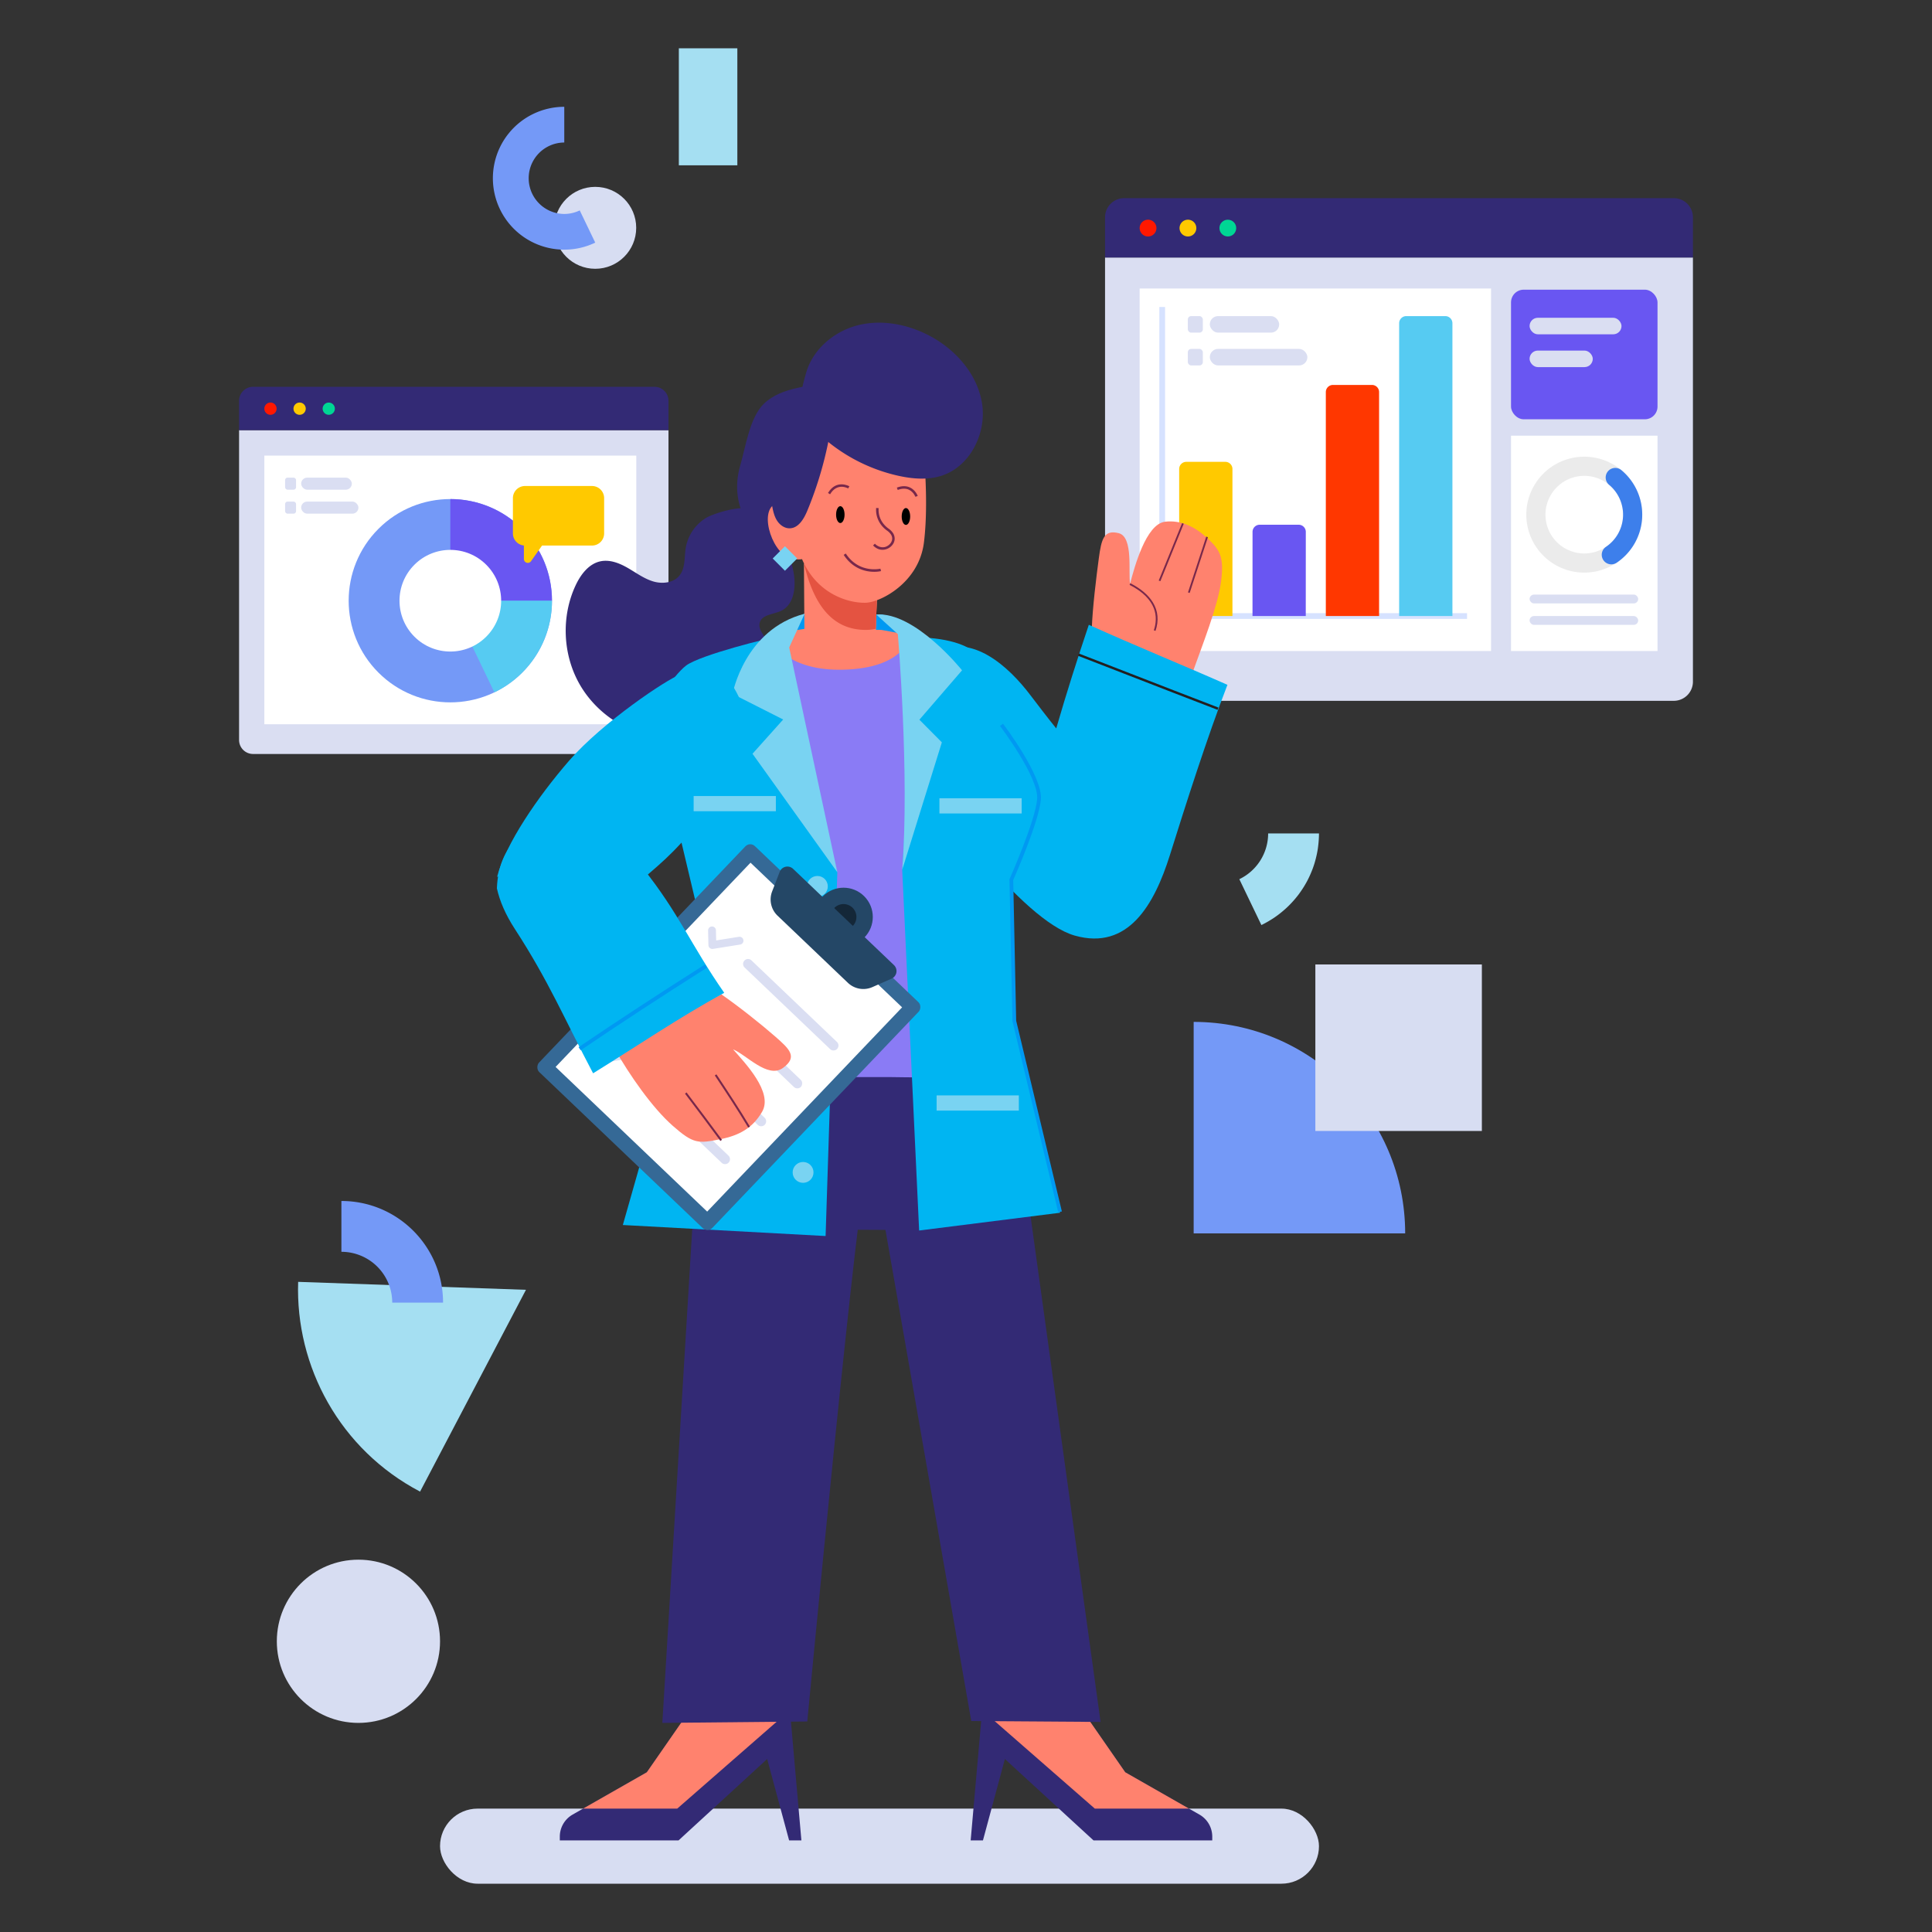 <svg xmlns="http://www.w3.org/2000/svg" width="4000" height="4000" viewBox="0 0 4000 4000">
  <rect x="0" y="0" width="4000" height="4000" fill="#333333" stroke="none"/>
  <g>
    <g>
      <rect x="911.053" y="3744.549" width="1819.749" height="155.451" rx="77.725" fill="#d7ddf2"/>
      <g>
        <path d="M494.966,890.615h889.06a0,0,0,0,1,0,0V1532.07a28.96,28.96,0,0,1-28.96,28.96H523.926a28.96,28.96,0,0,1-28.96-28.96V890.615a0,0,0,0,1,0,0Z" fill="#dadef2"/>
        <rect x="547.314" y="943.272" width="770.078" height="556.191" fill="#fff"/>
        <path d="M523.926,800.84h831.14a28.96,28.96,0,0,1,28.96,28.96v60.815a0,0,0,0,1,0,0H494.966a0,0,0,0,1,0,0V829.8A28.96,28.96,0,0,1,523.926,800.84Z" fill="#332a75"/>
        <path d="M572.688,846.123A12.687,12.687,0,1,1,560,833.436,12.687,12.687,0,0,1,572.688,846.123Z" fill="#ff1800"/>
        <path d="M633.013,846.123a12.687,12.687,0,1,1-12.687-12.687A12.687,12.687,0,0,1,633.013,846.123Z" fill="#ffc900"/>
        <circle cx="680.652" cy="846.123" r="12.687" fill="#00d694"/>
        <g>
          <rect x="590.253" y="988.878" width="22.698" height="24.995" rx="5.05" fill="#dadef2"/>
          <rect x="590.253" y="1038.484" width="22.698" height="24.995" rx="5.05" fill="#dadef2"/>
        </g>
        <rect x="623.503" y="988.878" width="104.895" height="24.995" rx="12.497" fill="#dadef2"/>
        <rect x="623.503" y="1038.484" width="118.588" height="24.995" rx="12.497" fill="#dadef2"/>
        <g>
          <circle cx="932.353" cy="1243.708" r="210.466" transform="translate(-606.354 1023.546) rotate(-45)" fill="#7499f7"/>
          <path d="M932.353,1033.241v210.467h210.466C1142.819,1127.47,1048.59,1033.241,932.353,1033.241Z" fill="#6956f2"/>
          <path d="M1023.6,1433.422a210.484,210.484,0,0,0,119.224-189.714H932.353Z" fill="#56cbf2"/>
        </g>
        <circle cx="932.353" cy="1243.708" r="105.233" transform="translate(-606.354 1023.546) rotate(-45)" fill="#fff"/>
        <path d="M1225.675,1006.22h-138.63a25.118,25.118,0,0,0-25.118,25.118v73.042a25.115,25.115,0,0,0,22.752,25V1157.3a8.1,8.1,0,0,0,14.728,4.662l22.838-32.465h103.43a25.118,25.118,0,0,0,25.118-25.117v-73.042A25.118,25.118,0,0,0,1225.675,1006.22Z" fill="#ffc900"/>
      </g>
      <g>
        <path d="M2287.873,533.145H3505.034a0,0,0,0,1,0,0v878.18a39.647,39.647,0,0,1-39.647,39.647H2327.52a39.647,39.647,0,0,1-39.647-39.647V533.145A0,0,0,0,1,2287.873,533.145Z" fill="#dadef2"/>
        <path d="M2327.52,410.24H3465.387a39.647,39.647,0,0,1,39.647,39.647v83.259a0,0,0,0,1,0,0H2287.873a0,0,0,0,1,0,0V449.887A39.647,39.647,0,0,1,2327.52,410.24Z" fill="#332a75"/>
        <path d="M2394.277,472.234a17.369,17.369,0,1,1-17.37-17.369A17.369,17.369,0,0,1,2394.277,472.234Z" fill="#ff1800"/>
        <path d="M2476.865,472.234a17.369,17.369,0,1,1-17.369-17.369A17.369,17.369,0,0,1,2476.865,472.234Z" fill="#ffc900"/>
        <circle cx="2542.084" cy="472.234" r="17.369" fill="#00d694"/>
        <rect x="2359.539" y="597.345" width="727.521" height="750.545" fill="#fff"/>
        <rect x="3128.415" y="599.741" width="303.299" height="268.348" rx="26.311" fill="#6956f2"/>
        <rect x="3128.415" y="902.037" width="303.299" height="445.853" fill="#fff"/>
        <g>
          <polygon points="3037.386 1281.399 2400.278 1281.399 2400.278 635.555 2412.173 635.555 2412.173 1269.505 3037.386 1269.505 3037.386 1281.399" fill="#d6e2ff"/>
          <path d="M2456.127,956.182h80.741a14.771,14.771,0,0,1,14.771,14.771v304.5a0,0,0,0,1,0,0H2441.356a0,0,0,0,1,0,0v-304.5A14.771,14.771,0,0,1,2456.127,956.182Z" fill="#ffc900"/>
          <path d="M2688.765,1086.418h-80.741a14.771,14.771,0,0,0-14.771,14.771l-.084,174.263h110.283l.084-174.263A14.771,14.771,0,0,0,2688.765,1086.418Z" fill="#6956f2"/>
          <path d="M2759.753,796.97h80.741a14.771,14.771,0,0,1,14.771,14.771v463.711a0,0,0,0,1,0,0H2744.982a0,0,0,0,1,0,0V811.741A14.771,14.771,0,0,1,2759.753,796.97Z" fill="#ff3700"/>
          <path d="M2911.566,654.465h80.741a14.771,14.771,0,0,1,14.771,14.771v606.216a0,0,0,0,1,0,0H2896.795a0,0,0,0,1,0,0V669.236A14.771,14.771,0,0,1,2911.566,654.465Z" fill="#56cbf2"/>
        </g>
        <g>
          <rect x="2459.267" y="654.465" width="31.074" height="34.219" rx="6.914" fill="#dadef2"/>
          <rect x="2459.267" y="722.378" width="31.074" height="34.219" rx="6.914" fill="#dadef2"/>
        </g>
        <rect x="2504.789" y="654.465" width="143.606" height="34.219" rx="17.11" fill="#dadef2"/>
        <rect x="2504.789" y="722.378" width="201.999" height="34.219" rx="17.11" fill="#dadef2"/>
        <path d="M3280.064,1185.532a120,120,0,1,1,120-120A120.134,120.134,0,0,1,3280.064,1185.532Zm0-200.35a80.352,80.352,0,1,0,80.353,80.352A80.443,80.443,0,0,0,3280.064,985.182Z" fill="#ebebeb"/>
        <path d="M3336.092,1168.426a19.825,19.825,0,0,1-11.115-36.252,80.367,80.367,0,0,0,6.375-128.5,19.824,19.824,0,0,1,25.326-30.5,120.017,120.017,0,0,1-9.506,191.856A19.736,19.736,0,0,1,3336.092,1168.426Z" fill="#3d7feb"/>
        <rect x="3166.842" y="657.918" width="190.305" height="34.219" rx="17.11" fill="#dadef2"/>
        <rect x="3166.842" y="725.83" width="130.835" height="34.219" rx="17.11" fill="#dadef2"/>
        <rect x="3166.842" y="1231.03" width="224.84" height="18.253" rx="9.126" fill="#dadef2"/>
        <rect x="3166.842" y="1275.452" width="224.84" height="18.253" rx="9.126" fill="#dadef2"/>
      </g>
      <g>
        <path d="M2316.208,1103.881c-30.854-7.9-35.919,12.613-41.2,51.926s-13.011,102.233-14.644,147.017c69.589,30.143,138.489,61.773,208.983,88.952,19.546-55.083,52.118-136.54,58.727-187.787s-1.923-65.32-29.554-90.787c-24.716-22.779-53.756-36.9-86.376-33.047-39.818,4.7-63.737,95.419-72.4,128.225C2335.546,1186.545,2347.062,1111.779,2316.208,1103.881Z" fill="#ff826e"/>
        <path d="M2392.392,1306.137l-3.5-1.173c8.921-26.6,7.439-64.516-50.286-94.133l1.684-3.281c21.523,11.043,37.16,24.308,46.475,39.428C2397.711,1264.737,2399.6,1284.641,2392.392,1306.137Z" fill="#78284b"/>
        <path d="M2463.106,1227.644l-3.5-1.148q12.535-38.3,25.063-76.612l12.72-38.885,3.506,1.147-12.721,38.885Q2475.642,1189.338,2463.106,1227.644Z" fill="#78284b"/>
        <path d="M2402.413,1203.3l-3.414-1.392q17.8-43.659,35.547-87.333l12.868-31.635,3.416,1.39-12.868,31.634Q2420.2,1159.637,2402.413,1203.3Z" fill="#78284b"/>
        <path d="M1936.725,1351.269c74.1-41.915,151.427,28.106,196.937,88.446,11.794,15.638,38.828,50.8,53.136,68.381,20.753-71.625,43.527-143.29,67.482-214.52,95.038,42.9,191.363,82.011,286.993,124.267-41.895,108.357-86.65,248.911-119,352.111s-86.5,198.376-197.068,167.09-288.626-281.673-345.625-360.246-28.153-96.669-10.6-148.178S1895.576,1374.545,1936.725,1351.269Z" fill="#00b5f2"/>
        <path d="M2520.826,1469.611c-60.354-23.148-121.611-46.953-180.85-69.976-35.37-13.745-71.944-27.959-107.937-41.881l1.8-4.663c36,13.923,72.571,28.138,107.943,41.884,59.234,23.02,120.485,46.824,180.83,69.968Z" fill="#231f20"/>
      </g>
      <g>
        <path d="M1582.98,1065.389c-29.133-30.275-106.969-1.383-120.068,6.241a90.459,90.459,0,0,0-43.1,62.459c-3.242,19.558-.515,41.643-12.78,57.219-12.288,15.6-35.638,18.165-54.664,12.467s-35.288-17.9-52.487-27.834-37.123-17.894-56.566-13.838c-24.476,5.107-41.286,27.693-51.819,50.369-29.785,64.123-26.544,142.564,8.429,204.011s100.76,104.291,171.1,111.427,143.393-21.621,189.994-74.793c31.113-35.5,50.052-89.541,25.172-129.658-6.693-10.791-16.661-22.157-13.208-34.377,4.781-16.913,28.331-16.87,44.209-24.406,27.285-12.95,31.273-50.323,25.741-80.014a241.752,241.752,0,0,0-59.959-119.273Z" fill="#332a75"/>
        <g>
          <g>
            <path d="M2193.732,3473.352l135.961,195.915,153.645,87.644a52.537,52.537,0,0,1,26.506,45.634v7.794H2263.991l-183.46-168.493L2035.1,3810.339h-25.433l29.672-336.987Z" fill="#332a75"/>
            <polygon points="2033.404 3540.693 2039.334 3473.352 2193.732 3473.352 2329.694 3669.267 2461.667 3744.549 2461.667 3744.549 2266.737 3744.549 2033.404 3540.694 2033.404 3540.693" fill="#ff826e"/>
            <path d="M1475.136,3473.352l-135.962,195.915-153.645,87.644a52.538,52.538,0,0,0-26.505,45.634v7.794h245.852l183.461-168.493,45.436,168.493h25.433l-29.672-336.987Z" fill="#332a75"/>
            <polygon points="1635.464 3540.693 1629.534 3473.352 1475.136 3473.352 1339.174 3669.267 1207.201 3744.549 1207.201 3744.549 1402.131 3744.549 1635.464 3540.694 1635.464 3540.693" fill="#ff826e"/>
            <g>
              <polygon points="2090.592 2207.069 2278.624 3565.084 2010.897 3563.224 1769.931 2183.795 2090.592 2207.069" fill="#332a75"/>
              <path d="M1454.181,2197.884l-82.866,1369.188,300.067-2.918s109.5-1154.989,125.035-1148.086,10.355-238.164,10.355-238.164Z" fill="#332a75"/>
            </g>
            <polygon points="2063.594 2547.66 1489.998 2544.595 1546.883 2308.558 2061.224 2330.016 2063.594 2547.66" fill="#332a75"/>
            <g>
              <g>
                <polygon points="1858.876 1312.895 1632.731 1319.954 1664.281 1271.207 1827.632 1272.189 1858.876 1312.895" fill="#0099f2"/>
                <g>
                  <path d="M2068.079,1500.852c2.62,19.15,70.458,117.493,75.8,154.467,7.135,49.376-55.265,167.619-55.265,167.619l6.549,290.8-27.671,119.229-222.884-2.971H1420.2l63.059-244.194-119.148-508.36s32.225-95.482,129.044-124.43,187.418-53.281,187.418-53.281l140.8,5.451s80.171,12.058,147.821,30.192C2026.507,1350.734,2053.552,1394.669,2068.079,1500.852Z" fill="#8a7bf5"/>
                  <path d="M1884.669,1315.853s-9.082,63.528-127.413,70.213-154.753-48.692-169.547-70.546h0c39.739-7.961,91.439-15.686,91.439-15.686l146.105,4.4s25.161,4.287,59.416,11.617Z" fill="#ff826e"/>
                </g>
                <g>
                  <path d="M1871.863,829.967c-35.827-36.073-91.029-48.676-141.035-39.8s-112.3,10.248-148.995,45.434c-29.744,28.52-37.994,89.608-49.526,129.212s-7.506,85.049,16.992,118.2c41.111,55.64,126.942,59.77,188.322,28,46.531-24.081,82.444-63.637,113.931-104.721,7.445-9.715,14.268-19.891,23.539-28,5.917-5.172,12.9-9.219,18.308-14.96,14.449-15.342,15.265-41.849,12.863-61.552C1903,875.016,1890.89,849.125,1871.863,829.967Z" fill="#332a75"/>
                  <g>
                    <g>
                      <path d="M1664.917,1167.165l150.676,67.169-3.238,93.5c-18.1-2.763-36.3,14.984-54.522,13.46-30.69-2.566-61.469-23.428-92.226-23.829Z" fill="#ff826e"/>
                      <path d="M1664.917,1167.165l150.676,67.169-3.238,93.5c-18.1-2.763-36.3,14.984-54.522,13.46-30.69-2.566-61.469-23.428-92.226-23.829Z" fill="#ff826e"/>
                      <path d="M1815.593,1234.334l-2.338,67.519a95.623,95.623,0,0,1-20.659,2.282c-55.815,0-101.877-32.986-126.493-130.862-.359-1.427-.83-4.687-1.186-6.108Z" fill="#e45341"/>
                      <path d="M1885.53,898.629a135.731,135.731,0,0,1,29.8,77.357c2.267,39.4,3.8,98.134-2.492,147.634-10.562,83.109-89.948,123.373-120.237,124.3-38.921,1.189-113.807-21.375-139.733-112.112-23.836-83.418-43.058-155.17-43.058-155.17l1.963-12.966a135.724,135.724,0,0,1,117.346-114.35l33.863-4.236a135.721,135.721,0,0,1,122.553,49.545Z" fill="#ff826e"/>
                      <path d="M1676.319,1142.755s-2.675,24.181-41.662,12.071-66.833-107.52-21.7-113.919,37.322,21.124,37.322,21.124Z" fill="#ff826e"/>
                      <path d="M1827.137,1138.273c-6.482,0-13.382-2.585-19.527-9.026l3.744-3.571c6.932,7.266,19.049,11.1,29.269,2.326,6.152-5.277,9.51-14.3,3.142-22.573a29.956,29.956,0,0,0-6.523-6.381c-15.915-11.059-24.622-28.573-23.293-46.849l.039-.531,5.16.375-.039.531c-1.195,16.435,6.687,32.219,21.085,42.225a35.094,35.094,0,0,1,7.67,7.472c5.882,7.639,7.179,20.178-3.872,29.658A26.152,26.152,0,0,1,1827.137,1138.273Z" fill="#78284b"/>
                      <path d="M1809.833,1183.851a77.605,77.605,0,0,1-13.319-1.149c-14.227-2.484-34.41-10.38-49.759-33.895l4.333-2.828c27.406,41.984,71.289,31.525,71.729,31.414l1.261,5.019A63.5,63.5,0,0,1,1809.833,1183.851Z" fill="#78284b"/>
                      <ellipse cx="1739.807" cy="1065.438" rx="8.767" ry="17.463"/>
                      <ellipse cx="1875.628" cy="1069.319" rx="8.767" ry="17.463"/>
                    </g>
                    <path d="M1895.232,1028.573c-.038-.1-3.912-10.3-13.671-14.731-6.481-2.943-14.186-2.757-22.9.556l-1.839-4.836c10.078-3.831,19.141-3.966,26.938-.4,11.735,5.362,16.147,17.134,16.329,17.633l-4.861,1.775,2.431-.888Z" fill="#78284b"/>
                    <path d="M1718.605,1023.338l-4.395-2.613c17.332-29.152,44.088-14.066,44.356-13.91l-2.568,4.422,1.284-2.211L1756,1011.24C1755.084,1010.713,1733.319,998.592,1718.605,1023.338Z" fill="#78284b"/>
                  </g>
                  <path d="M1671.334,1057.631c-7.012,16.872-18.446,36.132-36.717,36.187-10.574.032-20.18-7.043-25.865-15.959s-8.092-19.486-10.023-29.882c-8.593-46.285-9.242-95.811,10.38-138.6a136.744,136.744,0,0,1,41.031-51.409c15.348-11.711,38.415-24.567,58.514-22.044,8.232,1.033,14.805,5.939,15.8,14.528,1.4,12.139-2.81,26.583-4.8,38.557a767.989,767.989,0,0,1-44.407,159.027Q1673.323,1052.845,1671.334,1057.631Z" fill="#332a75"/>
                  <path d="M1689.187,892.207a353.191,353.191,0,0,0,170.9,92.882c29.48,6.5,60.769,9.077,89.492-.215,59.066-19.108,93.228-87.913,83.7-149.257s-55.4-112.821-110.517-141.378c-44.977-23.3-98.1-33.287-147.162-20.7s-92.771,49.772-106.655,98.487-24.365,96.174,20.241,120.178Z" fill="#332a75"/>
                </g>
              </g>
              <path d="M1733.626,1805.938l-24.3,753.13-419.812-22.816L1458.1,1943.008l-111.465-469.756s45.266-73.423,73.791-95.235,176.1-58.829,187.847-58.829Z" fill="#00b5f2"/>
              <path d="M1665.922,1270.66l-32.018,69.831,99.722,465.447L1558,1560.581l63.488-70.922-104.811-53.047S1541.213,1303.064,1665.922,1270.66Z" fill="#79d3f2"/>
              <path d="M1867.926,1800.772l35.051,746.888,291.722-36.794L2100,2113.625l-6.139-292.328s53.156-119.378,57.275-166.254-77.645-154.358-77.645-154.358-2.651-98.607-53.08-147.863c-34.85-34.039-121.569-33.229-121.569-33.229Z" fill="#00b5f2"/>
              <path d="M1814.154,1272.3l44.722,40.594s24.546,291.592,9.05,487.877l82.085-263.817-46.5-46.86,88.289-102.267S1894.923,1266.2,1814.154,1272.3Z" fill="#79d3f2"/>
              <path d="M2190.868,2509.478l7.662-1.233-94.652-394.971-6.115-291.194c5.037-11.373,53.245-121.206,57.243-166.7,4.2-47.821-75.047-152.609-78.423-157.047l-6.177,4.7c.809,1.063,80.811,106.819,76.869,151.668-4.017,45.7-56.425,163.828-56.955,165.015l-.353.793,6.2,293.73Z" fill="#0099f2"/>
            </g>
            <circle cx="1692.295" cy="1835.184" r="21.586" fill="#79d3f2"/>
            <circle cx="1677.491" cy="2125.71" r="21.586" fill="#c2d1fc"/>
            <circle cx="1662.687" cy="2427.338" r="21.586" fill="#79d3f2"/>
            <rect x="1944.984" y="1652.732" width="170.244" height="31.458" transform="translate(4060.212 3336.922) rotate(-180)" fill="#79d3f2"/>
            <rect x="1939.155" y="2267.913" width="170.244" height="31.458" transform="translate(4048.554 4567.285) rotate(-180)" fill="#79d3f2"/>
          </g>
          <g>
            <path d="M1536.4,1458.36c60.661,143.366-47.62,200.944-124.939,285.706-47.652,52.237-79.005,70.111-124.044,116.2-90.641-15.6-110.168-65.605-199.456-90.8-9.958-1.98-48.735,47.808-58.658,45.651,17.23-67.582,83.869-165.126,148.726-239.93,68.953-79.527,203.888-169.77,229.9-178.382C1493.48,1368.483,1516.1,1410.384,1536.4,1458.36Z" fill="#00b5f2"/>
            <g>
              <rect x="1261.048" y="1823.966" width="495.902" height="646.658" rx="13.896" transform="translate(1899.797 -447.938) rotate(43.661)" fill="#356996"/>
              <rect x="1292.093" y="1855.011" width="433.813" height="584.569" transform="translate(1118.201 4742.529) rotate(-136.339)" fill="#fff"/>
              <circle cx="1746.445" cy="1898.483" r="60.59" transform="translate(-830.909 1790.976) rotate(-45)" fill="#244766"/>
              <circle cx="1746.445" cy="1898.483" r="26.717" transform="translate(-787.285 2382.755) rotate(-58.209)" fill="#142738"/>
              <path d="M1755.5,2034.819,1609.835,1895.81a46.306,46.306,0,0,1-11.233-50.169l15.633-40.518a17.153,17.153,0,0,1,27.846-6.235l208.727,199.19a17.154,17.154,0,0,1-4.927,28.108l-39.743,17.509A46.305,46.305,0,0,1,1755.5,2034.819Z" fill="#244766"/>
              <g>
                <path d="M1469.247,1962.437a8.136,8.136,0,0,1-2.515-5.692l-.708-30.29a8.132,8.132,0,0,1,16.259-.381l.49,20.982,46.99-7.5a8.132,8.132,0,1,1,2.565,16.06l-56.184,8.972a8.131,8.131,0,0,1-6.487-1.782Q1469.446,1962.626,1469.247,1962.437Z" fill="#dadef2"/>
                <path d="M1718.652,2172.056l-176.99-168.9a10.232,10.232,0,0,1-.338-14.466h0a10.232,10.232,0,0,1,14.467-.339l176.99,168.9a10.232,10.232,0,0,1,.338,14.467h0A10.232,10.232,0,0,1,1718.652,2172.056Z" fill="#dadef2"/>
                <path d="M1394.386,2040.882a8.136,8.136,0,0,1-2.515-5.692l-.708-30.29a8.132,8.132,0,0,1,16.259-.38l.49,20.982,46.99-7.5a8.131,8.131,0,1,1,2.565,16.059l-56.184,8.972a8.128,8.128,0,0,1-6.487-1.782Q1394.585,2041.072,1394.386,2040.882Z" fill="#dadef2"/>
                <rect x="1429.803" y="2148.415" width="265.115" height="20.465" rx="10.232" transform="translate(1922.391 -481.638) rotate(43.661)" fill="#dadef2"/>
                <path d="M1319.525,2119.327a8.126,8.126,0,0,1-2.515-5.692l-.708-30.29a8.131,8.131,0,0,1,16.258-.38l.491,20.982,46.99-7.5a8.131,8.131,0,1,1,2.564,16.059l-56.184,8.973a8.132,8.132,0,0,1-6.486-1.782C1319.793,2119.575,1319.657,2119.453,1319.525,2119.327Z" fill="#dadef2"/>
                <path d="M1568.93,2328.947l-176.99-168.9a10.232,10.232,0,0,1-.338-14.467h0a10.231,10.231,0,0,1,14.466-.338l176.99,168.9a10.23,10.23,0,0,1,.338,14.466h0A10.231,10.231,0,0,1,1568.93,2328.947Z" fill="#dadef2"/>
                <path d="M1244.663,2197.773a8.137,8.137,0,0,1-2.515-5.693l-.708-30.289a8.132,8.132,0,0,1,16.259-.381l.49,20.982,46.99-7.5a8.131,8.131,0,0,1,2.565,16.059l-56.184,8.973a8.131,8.131,0,0,1-6.487-1.782C1244.932,2198.021,1244.8,2197.9,1244.663,2197.773Z" fill="#dadef2"/>
                <path d="M1494.068,2407.392l-176.99-168.9a10.233,10.233,0,0,1-.338-14.467h0a10.233,10.233,0,0,1,14.467-.338l176.99,168.9a10.232,10.232,0,0,1,.338,14.467h0A10.233,10.233,0,0,1,1494.068,2407.392Z" fill="#dadef2"/>
              </g>
            </g>
            <path d="M1621.058,2211.032c31.5-22.905,13.121-39.418-15.967-64.938s-76.131-62.852-111.609-87.4c-74.3,36.837-148.308,73.7-220.726,113.1,30.433,53.55,77.133,121.163,120.139,159.074s52.88,36.679,97.991,27.84c40.35-7.907,67.574-23.687,86.913-56.8,23.607-40.424-35.788-101.6-59.965-129.278C1545.355,2183.812,1589.561,2233.937,1621.058,2211.032Z" fill="#ff826e"/>
            <path d="M1491.507,2362.229c-23.653-31.984-48.112-65.058-73.29-97.971l3.232-2.473c25.2,32.939,49.668,66.027,73.331,98.025Z" fill="#78284b"/>
            <path d="M1549.122,2334.529c-21.217-35.583-44.516-70.731-67.047-104.722l-2.157-3.253,3.393-2.248,2.156,3.252c22.558,34.031,45.884,69.22,67.151,104.887Z" fill="#78284b"/>
            <path d="M1330.9,1797.186c75.048,93.953,99.494,159.181,168.518,258.331-93.2,50.941-181.345,110.881-271.481,166.634-60.135-113.977-91.412-190.081-161.866-298.584-19.669-30.29-31.447-57.935-37.3-84.3,3.324-90.816,60.964-118.579,70.744-121.3C1263.412,1654.789,1309.63,1772.587,1330.9,1797.186Z" fill="#00b5f2"/>
            <path d="M1202.237,2174.5c80.975-54.887,166.556-110.863,261.634-171.129l-4.154-6.556c-95.147,60.309-180.794,116.329-261.835,171.26Z" fill="#0099f2"/>
          </g>
          <rect x="1436.102" y="1648.105" width="170.244" height="31.458" transform="translate(3042.447 3327.669) rotate(-180)" fill="#79d3f2"/>
        </g>
      </g>
      <path d="M2471.359,2115.723v437.912H2909.27C2909.27,2311.783,2713.21,2115.723,2471.359,2115.723Z" fill="#7499f7"/>
      <path d="M617.3,2653.944c-6,175.442,86.575,347.259,252.428,434.28l219.218-417.807Z" fill="#a5dff2"/>
      <rect x="2723.299" y="1996.814" width="344.749" height="344.749" fill="#d7ddf2"/>
      <rect x="1405.46" y="100" width="121.124" height="242.248" fill="#a5dff2"/>
      <circle cx="742.091" cy="3398.11" r="168.962" fill="#d7ddf2"/>
      <circle cx="1232.383" cy="471.693" r="84.812" fill="#d7ddf2"/>
      <path d="M1168.269,442.96a73.946,73.946,0,0,1,0-147.891V221.124a147.891,147.891,0,1,0,64.114,281.2l-32.1-66.732A73.517,73.517,0,0,1,1168.269,442.96Z" fill="#7499f7"/>
      <path d="M812.068,2696.962H917.3c0-116.237-94.229-210.467-210.466-210.467v105.234A105.234,105.234,0,0,1,812.068,2696.962Z" fill="#7499f7"/>
      <path d="M2678.954,1863.761c.743-.853,1.492-1.7,2.222-2.566,2.769-3.279,5.466-6.621,8.033-10.067.256-.343.491-.7.745-1.048,2.322-3.156,4.542-6.392,6.689-9.679q.96-1.471,1.9-2.958c2.091-3.322,4.107-6.695,6.014-10.139.214-.384.447-.756.657-1.142,2.069-3.793,3.994-7.673,5.831-11.6.484-1.034.945-2.081,1.412-3.124q2.2-4.918,4.161-9.966c.324-.836.673-1.659.986-2.5q2.277-6.112,4.175-12.4c.294-.973.553-1.96.834-2.939q1.483-5.171,2.7-10.449c.252-1.089.518-2.172.754-3.268.931-4.332,1.749-8.707,2.409-13.134.108-.726.178-1.465.279-2.194q.792-5.727,1.263-11.551c.1-1.224.2-2.449.28-3.678.3-4.582.5-9.189.5-13.845H2625.569a105.138,105.138,0,0,1-59.666,94.745l45.675,94.969h0c3.929-1.893,7.764-3.947,11.553-6.073,1.018-.57,2.026-1.156,3.033-1.743q4.792-2.8,9.426-5.825c.589-.386,1.193-.747,1.777-1.139,3.563-2.388,7.036-4.9,10.441-7.495.857-.653,1.694-1.33,2.54-2q4.116-3.238,8.062-6.672c.755-.657,1.524-1.3,2.269-1.966q4.766-4.267,9.268-8.809c.62-.627,1.213-1.281,1.826-1.915Q2675.462,1867.768,2678.954,1863.761Z" fill="#a5dff2"/>
    </g>
    <rect x="1607.215" y="1138.346" width="35.874" height="35.874" transform="translate(1293.612 -810.489) rotate(45)" fill="#79d3f2"/>
  </g>
</svg>
